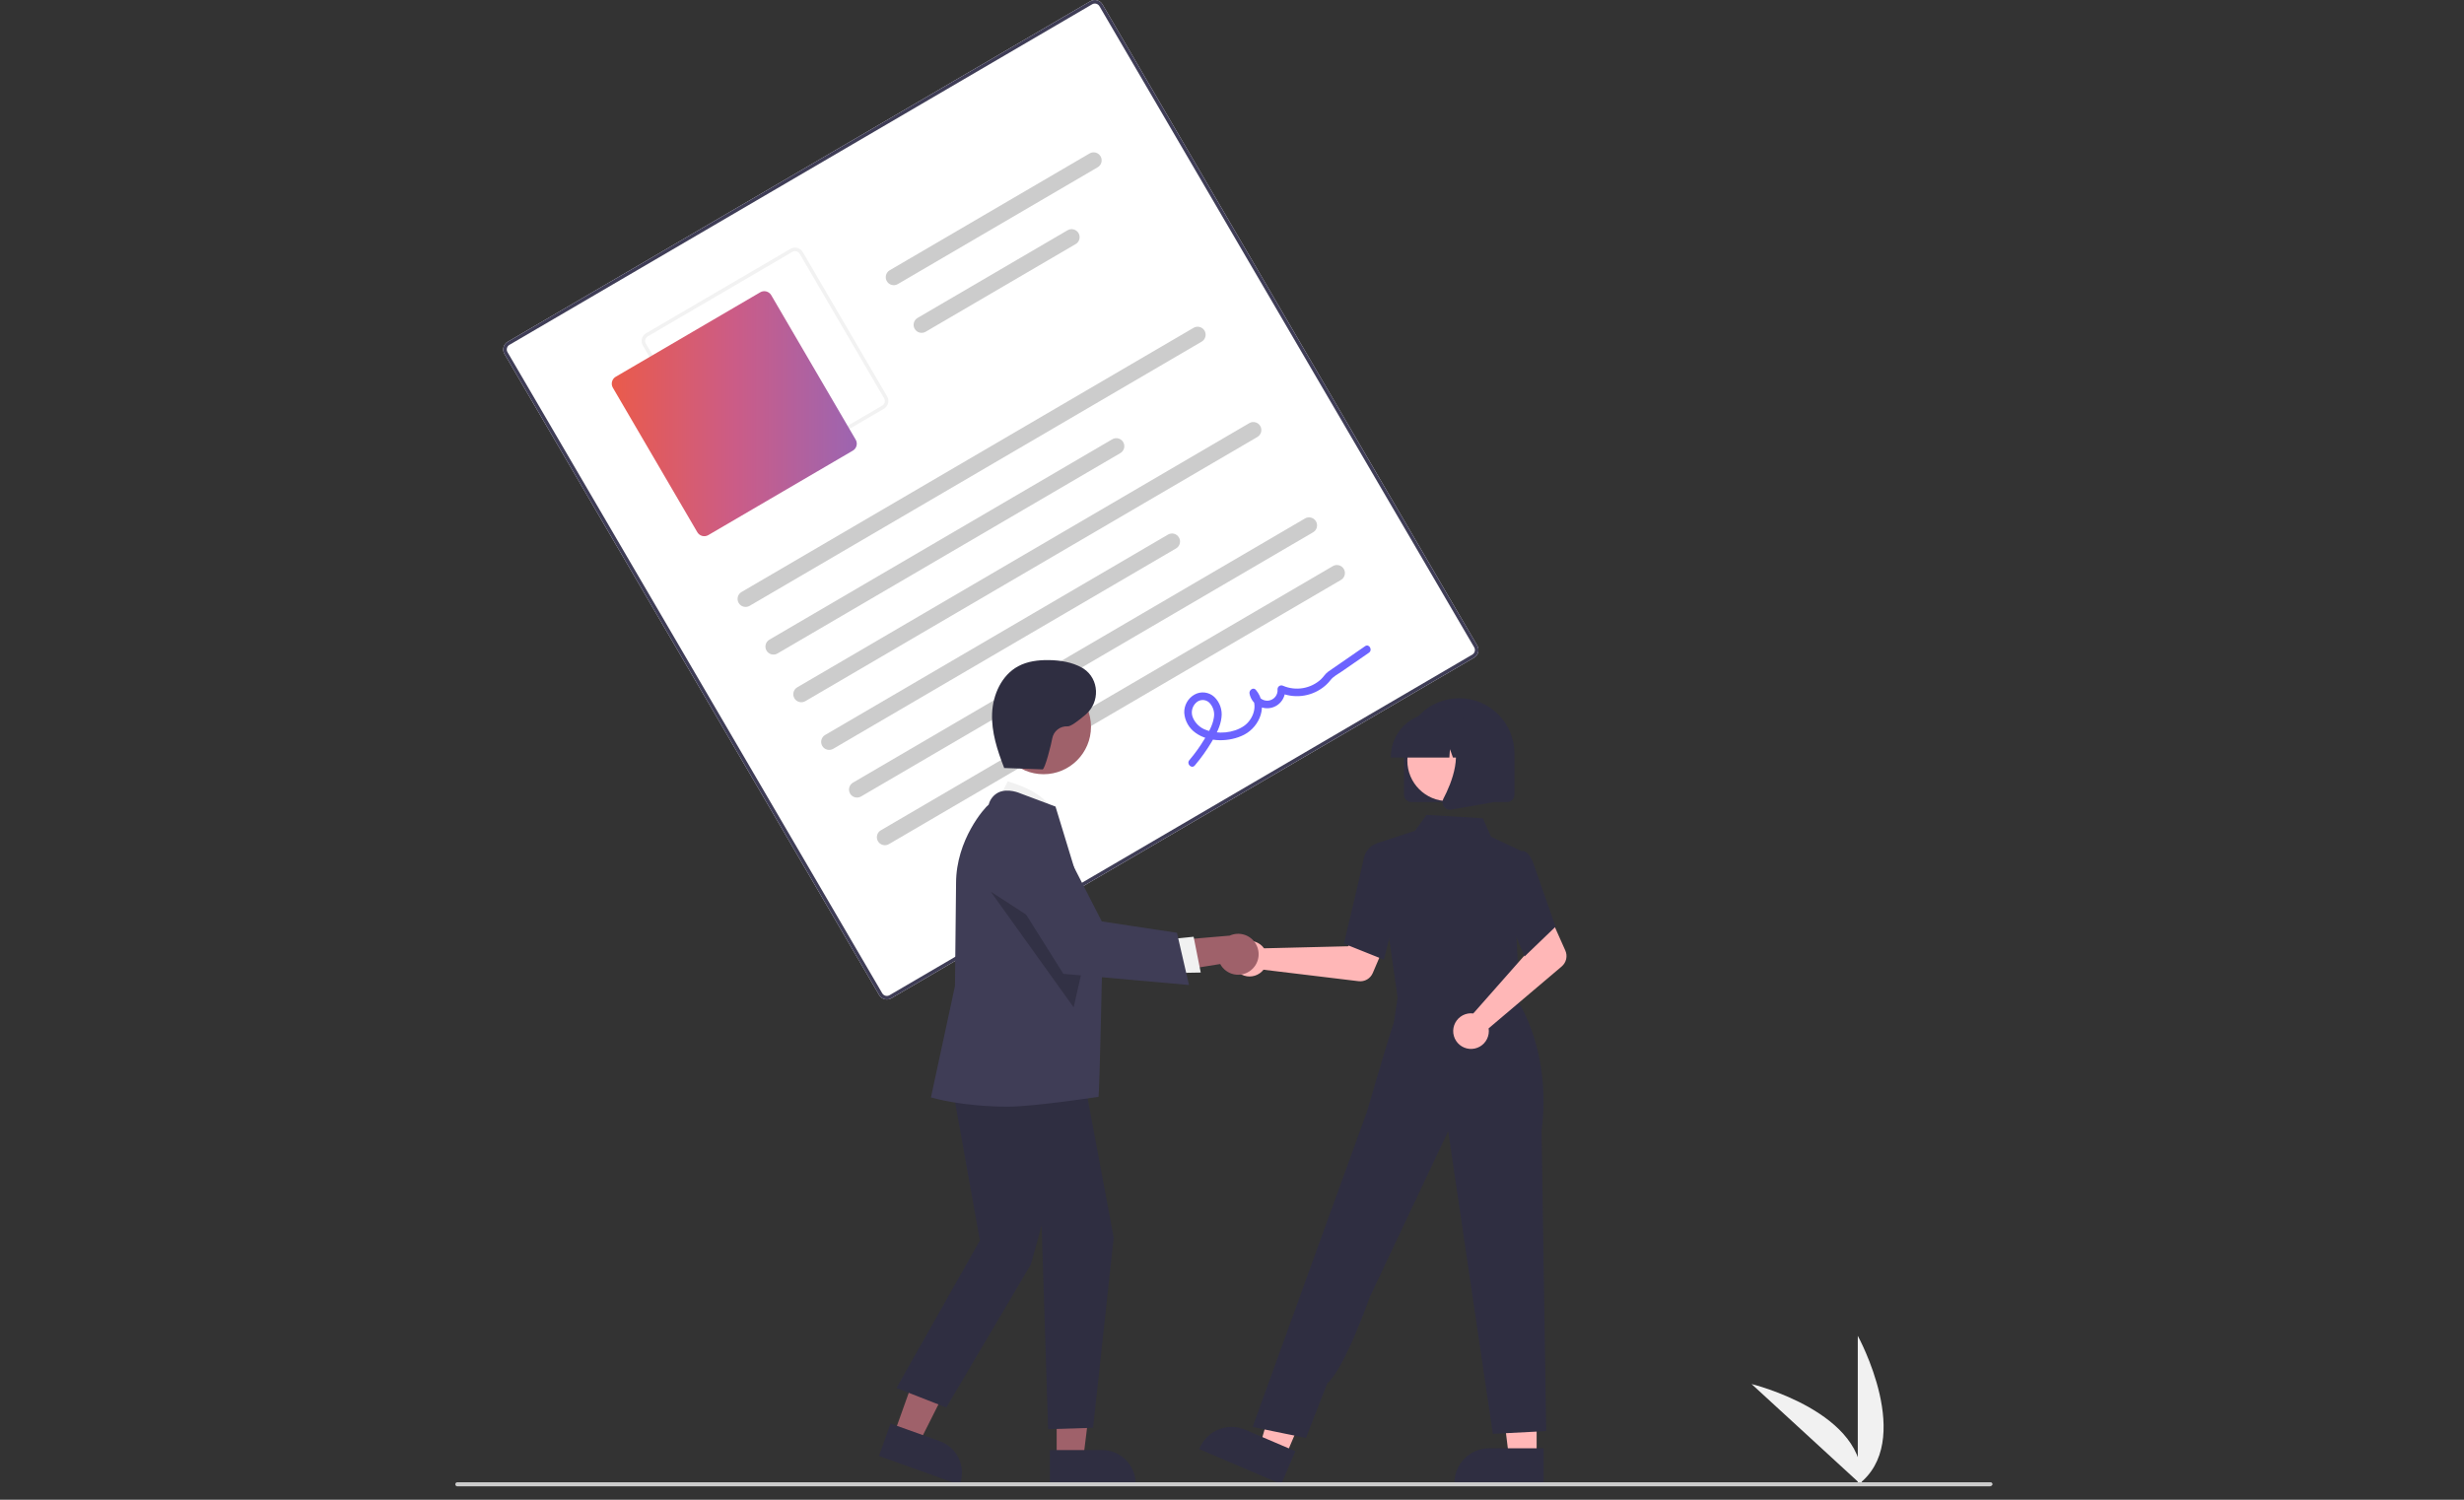 <svg width="368" height="224" viewBox="0 0 368 224" fill="none" xmlns="http://www.w3.org/2000/svg">
<rect x="0" y="0" width="368" height="224" fill="#333333" stroke="none"/>
<g clip-path="url(#clip0_1540_6225)">
<path d="M277.462 221.778V199.515C277.462 199.515 286.138 215.299 277.462 221.778Z" fill="#F1F1F1"/>
<path d="M277.998 221.774L261.598 206.719C261.598 206.719 279.092 211.001 277.998 221.774Z" fill="#F1F1F1"/>
<path d="M220.152 98.233L133.122 149.099C132.818 149.277 132.455 149.326 132.114 149.237C131.773 149.147 131.481 148.926 131.303 148.622L75.337 52.866C75.16 52.562 75.11 52.199 75.2 51.858C75.289 51.517 75.51 51.225 75.814 51.047L162.844 0.181C163.149 0.004 163.511 -0.046 163.853 0.044C164.194 0.133 164.485 0.354 164.663 0.659L220.629 96.414C220.807 96.719 220.856 97.081 220.767 97.422C220.677 97.763 220.456 98.055 220.152 98.233Z" fill="white"/>
<path d="M220.152 98.233L133.122 149.099C132.818 149.277 132.455 149.326 132.114 149.237C131.773 149.147 131.481 148.926 131.303 148.622L75.337 52.866C75.16 52.562 75.11 52.199 75.2 51.858C75.289 51.517 75.51 51.225 75.814 51.047L162.844 0.181C163.149 0.004 163.511 -0.046 163.853 0.044C164.194 0.133 164.485 0.354 164.663 0.659L220.629 96.414C220.807 96.719 220.856 97.081 220.767 97.422C220.677 97.763 220.456 98.055 220.152 98.233ZM76.083 51.506C75.9 51.613 75.768 51.788 75.714 51.993C75.66 52.198 75.69 52.415 75.797 52.598L131.762 148.354C131.869 148.536 132.044 148.669 132.249 148.722C132.454 148.776 132.671 148.746 132.854 148.64L219.884 97.774C220.066 97.667 220.199 97.492 220.253 97.287C220.306 97.083 220.277 96.865 220.17 96.683L164.204 0.927C164.097 0.744 163.922 0.612 163.718 0.558C163.513 0.504 163.295 0.534 163.113 0.641L76.083 51.506Z" fill="#3F3D56"/>
<path d="M132.027 61.042L110.441 73.658C110.137 73.836 109.774 73.885 109.433 73.796C109.092 73.706 108.8 73.485 108.622 73.181L96.006 51.596C95.829 51.291 95.779 50.929 95.869 50.588C95.958 50.247 96.179 49.955 96.484 49.777L118.069 37.161C118.373 36.983 118.736 36.934 119.077 37.023C119.418 37.113 119.71 37.334 119.888 37.638L132.504 59.223C132.681 59.528 132.731 59.89 132.641 60.231C132.552 60.572 132.331 60.864 132.027 61.042ZM96.752 50.236C96.569 50.343 96.437 50.518 96.383 50.722C96.329 50.927 96.359 51.145 96.466 51.328L109.081 72.913C109.188 73.095 109.363 73.228 109.568 73.281C109.773 73.335 109.99 73.305 110.173 73.199L131.758 60.583C131.941 60.476 132.073 60.301 132.127 60.097C132.181 59.892 132.151 59.674 132.044 59.492L119.429 37.906C119.322 37.724 119.147 37.591 118.942 37.538C118.737 37.484 118.52 37.514 118.337 37.62L96.752 50.236Z" fill="#F2F2F2"/>
<path d="M127.37 67.307L105.784 79.923C105.51 80.082 105.184 80.127 104.877 80.046C104.57 79.966 104.307 79.767 104.147 79.493L91.531 57.908C91.371 57.634 91.327 57.308 91.407 57.001C91.488 56.694 91.687 56.431 91.961 56.271L113.546 43.655C113.82 43.495 114.146 43.451 114.453 43.531C114.76 43.612 115.023 43.811 115.183 44.084L127.799 65.67C127.959 65.944 128.003 66.27 127.923 66.577C127.842 66.884 127.643 67.147 127.37 67.307Z" fill="url(#paint0_linear_1540_6225)"/>
<path d="M179.469 51.028L111.958 90.486C111.684 90.646 111.358 90.69 111.05 90.61C110.743 90.529 110.481 90.33 110.321 90.056C110.161 89.782 110.116 89.456 110.196 89.148C110.277 88.841 110.476 88.579 110.75 88.419L178.261 48.961C178.397 48.882 178.547 48.83 178.703 48.809C178.859 48.787 179.017 48.797 179.169 48.837C179.321 48.876 179.464 48.946 179.589 49.041C179.714 49.136 179.819 49.255 179.899 49.39C179.978 49.526 180.03 49.676 180.051 49.832C180.072 49.987 180.063 50.146 180.023 50.298C179.983 50.45 179.914 50.593 179.819 50.718C179.724 50.843 179.605 50.948 179.469 51.028Z" fill="#CCCCCC"/>
<path d="M167.326 67.675L116.118 97.604C115.983 97.683 115.833 97.735 115.677 97.757C115.521 97.778 115.363 97.769 115.211 97.729C114.904 97.648 114.641 97.449 114.481 97.175C114.321 96.901 114.276 96.574 114.357 96.267C114.437 95.96 114.636 95.698 114.91 95.538L166.118 65.609C166.254 65.529 166.403 65.478 166.559 65.456C166.715 65.435 166.873 65.444 167.025 65.484C167.177 65.524 167.32 65.594 167.445 65.689C167.57 65.784 167.676 65.902 167.755 66.038C167.834 66.174 167.886 66.324 167.908 66.479C167.929 66.635 167.919 66.793 167.879 66.946C167.84 67.098 167.77 67.24 167.675 67.365C167.58 67.491 167.461 67.596 167.326 67.675Z" fill="#CCCCCC"/>
<path d="M163.94 24.984L134.088 42.431C133.814 42.592 133.487 42.636 133.18 42.556C132.873 42.475 132.611 42.276 132.451 42.002C132.29 41.728 132.246 41.402 132.326 41.094C132.407 40.788 132.606 40.525 132.88 40.365L162.732 22.918C163.006 22.757 163.332 22.712 163.64 22.793C163.792 22.833 163.934 22.902 164.059 22.997C164.185 23.092 164.29 23.211 164.369 23.347C164.449 23.483 164.5 23.633 164.522 23.788C164.543 23.944 164.533 24.102 164.494 24.254C164.454 24.407 164.384 24.549 164.289 24.674C164.194 24.8 164.076 24.905 163.94 24.984Z" fill="#CCCCCC"/>
<path d="M160.65 36.457L138.248 49.55C138.112 49.629 137.962 49.681 137.807 49.702C137.651 49.724 137.493 49.714 137.341 49.674C137.188 49.634 137.046 49.565 136.921 49.47C136.795 49.375 136.69 49.256 136.611 49.12C136.532 48.985 136.48 48.835 136.458 48.679C136.437 48.523 136.447 48.365 136.486 48.213C136.526 48.061 136.596 47.918 136.691 47.793C136.786 47.668 136.905 47.562 137.04 47.483L159.442 34.39C159.716 34.23 160.043 34.185 160.35 34.266C160.657 34.346 160.919 34.545 161.079 34.819C161.24 35.094 161.284 35.42 161.204 35.727C161.123 36.034 160.924 36.297 160.65 36.457Z" fill="#CCCCCC"/>
<path d="M187.791 65.265L120.279 104.723C120.005 104.883 119.679 104.927 119.372 104.847C119.065 104.766 118.802 104.567 118.642 104.293C118.482 104.019 118.437 103.693 118.518 103.386C118.598 103.079 118.797 102.816 119.071 102.656L186.583 63.198C186.857 63.038 187.183 62.993 187.49 63.074C187.797 63.154 188.06 63.353 188.22 63.627C188.38 63.901 188.425 64.228 188.344 64.535C188.264 64.842 188.065 65.105 187.791 65.265Z" fill="#CCCCCC"/>
<path d="M175.647 81.912L124.44 111.841C124.304 111.921 124.154 111.972 123.998 111.994C123.842 112.015 123.684 112.006 123.532 111.966C123.38 111.926 123.237 111.856 123.112 111.761C122.987 111.666 122.882 111.548 122.802 111.412C122.723 111.276 122.671 111.126 122.65 110.97C122.628 110.815 122.638 110.656 122.678 110.504C122.718 110.352 122.787 110.21 122.882 110.084C122.977 109.959 123.096 109.854 123.232 109.775L174.439 79.846C174.575 79.766 174.725 79.715 174.881 79.693C175.036 79.672 175.195 79.681 175.347 79.721C175.499 79.761 175.641 79.831 175.767 79.926C175.892 80.021 175.997 80.139 176.076 80.275C176.156 80.411 176.207 80.561 176.229 80.716C176.25 80.872 176.241 81.031 176.201 81.183C176.161 81.335 176.091 81.477 175.996 81.603C175.901 81.728 175.783 81.833 175.647 81.912Z" fill="#CCCCCC"/>
<path d="M196.111 79.502L128.6 118.96C128.464 119.039 128.314 119.091 128.158 119.112C128.003 119.133 127.844 119.124 127.692 119.084C127.54 119.044 127.397 118.975 127.272 118.88C127.147 118.785 127.042 118.666 126.962 118.53C126.883 118.395 126.831 118.245 126.81 118.089C126.789 117.933 126.798 117.775 126.838 117.623C126.878 117.471 126.947 117.328 127.042 117.203C127.137 117.078 127.256 116.972 127.392 116.893L194.903 77.435C195.039 77.356 195.189 77.304 195.344 77.283C195.5 77.261 195.659 77.271 195.811 77.311C195.963 77.35 196.105 77.42 196.23 77.515C196.356 77.61 196.461 77.729 196.54 77.864C196.62 78 196.671 78.15 196.693 78.306C196.714 78.462 196.705 78.62 196.665 78.772C196.625 78.924 196.555 79.067 196.46 79.192C196.365 79.317 196.247 79.422 196.111 79.502Z" fill="#CCCCCC"/>
<path d="M200.272 86.62L132.761 126.078C132.625 126.158 132.475 126.209 132.319 126.231C132.164 126.252 132.005 126.243 131.853 126.203C131.701 126.163 131.558 126.093 131.433 125.998C131.308 125.903 131.203 125.785 131.124 125.649C131.044 125.513 130.992 125.363 130.971 125.207C130.95 125.052 130.959 124.893 130.999 124.741C131.039 124.589 131.108 124.447 131.203 124.321C131.298 124.196 131.417 124.091 131.553 124.012L199.064 84.554C199.2 84.474 199.35 84.423 199.506 84.401C199.661 84.38 199.82 84.389 199.972 84.429C200.124 84.469 200.266 84.539 200.392 84.634C200.517 84.729 200.622 84.847 200.701 84.983C200.781 85.119 200.832 85.269 200.854 85.424C200.875 85.58 200.866 85.739 200.826 85.891C200.786 86.043 200.716 86.185 200.621 86.311C200.526 86.436 200.408 86.541 200.272 86.62Z" fill="#CCCCCC"/>
<path d="M178.44 114.332C179.378 113.227 180.222 112.047 180.964 110.802C181.629 109.679 182.282 108.478 182.429 107.161C182.504 106.6 182.445 106.03 182.258 105.496C182.071 104.962 181.761 104.479 181.352 104.088C180.957 103.724 180.456 103.495 179.923 103.434C179.389 103.374 178.85 103.484 178.383 103.751C177.911 104.022 177.521 104.415 177.254 104.89C176.988 105.364 176.854 105.902 176.868 106.447C176.906 107.046 177.08 107.629 177.375 108.152C177.67 108.675 178.079 109.124 178.572 109.467C180.567 110.913 183.684 110.837 185.811 109.737C188.206 108.498 189.444 105.255 187.562 103.036C187.17 102.574 186.519 103.09 186.617 103.588C186.741 104.261 187.118 104.861 187.67 105.265C188.221 105.669 188.907 105.848 189.585 105.764C190.264 105.68 190.886 105.34 191.322 104.814C191.759 104.287 191.978 103.614 191.935 102.931L191.089 103.426C192.126 103.885 193.266 104.063 194.394 103.942C195.522 103.821 196.598 103.405 197.515 102.736C197.968 102.407 198.372 102.016 198.717 101.574C199.131 101.034 199.827 100.685 200.39 100.295L204.45 97.49C205.047 97.078 204.479 96.095 203.877 96.511L200.2 99.051C199.588 99.474 198.971 99.892 198.362 100.321C197.927 100.628 197.659 101.122 197.263 101.486C196.513 102.161 195.587 102.608 194.592 102.777C193.598 102.945 192.576 102.827 191.646 102.437C191.559 102.39 191.462 102.366 191.364 102.368C191.265 102.37 191.169 102.397 191.084 102.447C190.999 102.496 190.928 102.567 190.879 102.652C190.829 102.736 190.802 102.833 190.8 102.931C190.845 103.338 190.727 103.747 190.472 104.068C190.217 104.388 189.845 104.596 189.438 104.644C189.031 104.692 188.622 104.577 188.299 104.325C187.976 104.073 187.766 103.703 187.714 103.297L186.769 103.849C187.983 105.28 187.175 107.476 185.776 108.437C184.212 109.511 181.901 109.698 180.137 109.03C179.705 108.881 179.308 108.645 178.971 108.336C178.633 108.026 178.364 107.651 178.178 107.233C178.006 106.855 177.957 106.433 178.038 106.026C178.119 105.619 178.325 105.247 178.628 104.964C178.891 104.704 179.244 104.557 179.613 104.553C179.982 104.549 180.338 104.689 180.606 104.943C180.898 105.241 181.112 105.606 181.23 106.006C181.348 106.407 181.365 106.83 181.281 107.238C181.099 108.375 180.47 109.424 179.885 110.395C179.218 111.502 178.463 112.553 177.627 113.539C177.159 114.093 177.967 114.892 178.44 114.332Z" fill="#6C63FF"/>
<path d="M188.517 141.317C188.614 141.417 188.704 141.525 188.785 141.64L201.356 141.333L202.823 138.653L207.157 140.337L205.022 145.334C204.849 145.738 204.55 146.074 204.17 146.294C203.79 146.513 203.349 146.603 202.913 146.551L188.709 144.835C188.374 145.259 187.918 145.571 187.401 145.73C186.885 145.888 186.332 145.886 185.817 145.722C185.301 145.559 184.848 145.243 184.517 144.816C184.186 144.388 183.993 143.87 183.963 143.331C183.933 142.791 184.069 142.255 184.351 141.794C184.634 141.333 185.05 140.969 185.544 140.751C186.038 140.532 186.588 140.469 187.119 140.57C187.649 140.671 188.137 140.932 188.517 141.317Z" fill="#FFB7B7"/>
<path d="M229.498 217.665H225.364L223.397 201.72L229.498 201.721L229.498 217.665Z" fill="#FFB7B7"/>
<path d="M230.552 221.671L217.224 221.671V221.502C217.224 220.127 217.77 218.807 218.743 217.834C219.716 216.861 221.036 216.315 222.411 216.315H222.412L230.552 216.315L230.552 221.671Z" fill="#2F2E41"/>
<path d="M191.963 217.573L188.162 215.949L192.617 200.514L198.227 202.911L191.963 217.573Z" fill="#FFB7B7"/>
<path d="M191.358 221.672L179.102 216.435L179.168 216.28C179.708 215.015 180.729 214.016 182.006 213.504C183.283 212.991 184.711 213.007 185.976 213.548L185.977 213.548L193.463 216.746L191.358 221.672Z" fill="#2F2E41"/>
<path d="M209.406 144.771L209.106 149.614L217.844 150.549L226.986 151.528L224.295 144.173L209.406 144.771Z" fill="#FFB7B7"/>
<path d="M208.832 149.677L205.438 126.014L211.321 124.086L213.049 121.716L221.458 122.213L222.692 124.979L227.176 127.097L226.487 139.895L226.99 150.6L208.832 149.677Z" fill="#2F2E41"/>
<path d="M206.695 143.335L200.711 140.941L200.736 140.835C200.762 140.727 203.309 130.084 203.647 128.374C204 126.592 205.287 126.099 205.341 126.079L205.381 126.064L207.75 126.785L208.79 134.957L206.695 143.335Z" fill="#2F2E41"/>
<path d="M195.042 214.771L187.076 213.137L199.808 178.005L204.166 166.022C204.166 166.022 206.929 156.414 208.178 152.696L208.931 147.707L226.77 149.681C226.77 149.681 231.752 156.998 230.238 168.924L230.923 213.749L222.957 214.158L216.285 168.949L204.574 193.732C204.574 193.732 200.883 204.308 198.242 206.6L195.042 214.771Z" fill="#2F2E41"/>
<path d="M219.616 151.345C219.756 151.342 219.896 151.349 220.035 151.368L228.357 141.94L227.389 139.043L231.571 137.01L233.784 141.973C233.962 142.374 234.006 142.822 233.908 143.25C233.811 143.678 233.577 144.063 233.242 144.347L222.327 153.596C222.41 154.13 222.329 154.676 222.094 155.163C221.859 155.65 221.481 156.053 221.011 156.32C220.541 156.587 220.001 156.705 219.462 156.657C218.924 156.609 218.413 156.399 217.997 156.054C217.581 155.708 217.28 155.245 217.134 154.724C216.988 154.204 217.004 153.651 217.18 153.14C217.356 152.629 217.683 152.183 218.118 151.863C218.553 151.542 219.076 151.361 219.616 151.345Z" fill="#FFB7B7"/>
<path d="M227.693 142.858L224.222 134.692L225.576 129.004L227.034 127.161C227.141 127.115 227.256 127.092 227.373 127.094C227.489 127.095 227.604 127.12 227.71 127.167C228.248 127.384 228.706 128.048 229.071 129.14L232.325 138.407L227.693 142.858Z" fill="#2F2E41"/>
<path d="M209.683 118.69V112.534C209.683 110.346 210.552 108.248 212.099 106.701C213.646 105.154 215.744 104.285 217.932 104.285C220.12 104.285 222.218 105.154 223.765 106.701C225.312 108.248 226.181 110.346 226.181 112.534V118.69C226.181 118.984 226.064 119.266 225.856 119.473C225.649 119.681 225.367 119.798 225.073 119.798H210.791C210.497 119.798 210.215 119.681 210.008 119.473C209.8 119.266 209.683 118.984 209.683 118.69Z" fill="#2F2E41"/>
<path d="M216.237 119.655C219.577 119.655 222.285 116.947 222.285 113.607C222.285 110.267 219.577 107.559 216.237 107.559C212.896 107.559 210.188 110.267 210.188 113.607C210.188 116.947 212.896 119.655 216.237 119.655Z" fill="#FFB7B7"/>
<path d="M207.73 113.027C207.732 111.296 208.421 109.638 209.644 108.414C210.867 107.191 212.526 106.503 214.256 106.501H215.487C217.217 106.503 218.876 107.191 220.099 108.414C221.323 109.638 222.011 111.296 222.013 113.027V113.15H219.411L218.523 110.665L218.346 113.15H217.001L216.553 111.896L216.464 113.15H207.73L207.73 113.027Z" fill="#2F2E41"/>
<path d="M215.641 120.491C215.519 120.325 215.446 120.129 215.431 119.923C215.415 119.718 215.458 119.513 215.554 119.331C216.859 116.85 218.686 112.264 216.261 109.436L216.087 109.233H223.127V119.802L216.732 120.93C216.667 120.942 216.601 120.947 216.535 120.947C216.361 120.947 216.189 120.906 216.033 120.827C215.878 120.747 215.744 120.632 215.641 120.491Z" fill="#2F2E41"/>
<path d="M133.523 214.182L137.259 215.517L144.186 201.743L138.673 199.773L133.523 214.182Z" fill="#9F616A"/>
<path d="M131.276 217.463L133.006 212.622L140.363 215.251C141.606 215.697 142.621 216.617 143.186 217.81C143.751 219.003 143.819 220.371 143.376 221.615L143.322 221.767L131.276 217.463Z" fill="#2F2E41"/>
<path d="M157.815 217.877L161.782 217.877L163.67 202.575L157.814 202.575L157.815 217.877Z" fill="#9F616A"/>
<path d="M156.804 216.582L164.616 216.581H164.617C165.27 216.581 165.918 216.71 166.522 216.96C167.126 217.21 167.675 217.577 168.137 218.04C168.6 218.502 168.966 219.051 169.217 219.655C169.467 220.259 169.596 220.906 169.596 221.56V221.722L156.804 221.722L156.804 216.582Z" fill="#2F2E41"/>
<path d="M148.774 120.119L150.5 116.709C150.5 116.709 156.927 118.32 157.511 122.045L148.774 120.119Z" fill="#F1F1F1"/>
<path d="M141.655 159.099L146.347 185.281L133.889 207.313L141.331 210.226L153.951 188.869L155.569 183.044L156.54 213.461L163.252 213.258L166.329 184.855L161.393 158.452L141.655 159.099Z" fill="#2F2E41"/>
<path d="M150.562 165.289C143.669 165.289 139.293 163.97 139.195 163.949L139.036 163.916L142.626 147.27L142.788 131.916C142.788 125.41 147.07 120.613 147.664 120.17C147.765 119.775 147.95 119.407 148.207 119.091C148.464 118.775 148.787 118.519 149.153 118.341C150.582 117.692 152.327 118.47 152.401 118.504L157.64 120.468L157.664 120.541C157.727 120.727 164.628 143.381 164.628 143.381C164.628 143.381 164.21 163.174 164.065 163.823C164.065 163.823 154.392 165.289 150.562 165.289Z" fill="#3F3D56"/>
<path d="M155.858 115.636C159.769 115.636 162.939 112.466 162.939 108.555C162.939 104.644 159.769 101.474 155.858 101.474C151.948 101.474 148.777 104.644 148.777 108.555C148.777 112.466 151.948 115.636 155.858 115.636Z" fill="#9F616A"/>
<path opacity="0.2" d="M147.963 133.172L160.351 150.456L162.18 142.385L147.963 133.172Z" fill="black"/>
<path d="M186.802 144.933C186.454 145.208 186.049 145.404 185.617 145.506C185.185 145.609 184.735 145.615 184.3 145.525C183.865 145.435 183.455 145.25 183.1 144.984C182.744 144.719 182.45 144.378 182.24 143.987L171.577 145.693L173.887 140.579L183.659 139.743C184.34 139.433 185.11 139.384 185.825 139.605C186.539 139.826 187.148 140.302 187.536 140.941C187.923 141.581 188.063 142.341 187.927 143.076C187.792 143.812 187.392 144.472 186.802 144.933Z" fill="#9F616A"/>
<path d="M174.437 140.288L178.268 139.913L179.33 145.257L174.509 145.342L174.437 140.288Z" fill="#F1F1F1"/>
<path d="M177.577 147.119L158.813 145.449L149.338 130.381L149.309 130.247C149.04 129.016 149.228 127.73 149.839 126.628C150.449 125.525 151.44 124.683 152.626 124.257C153.811 123.832 155.112 123.853 156.283 124.316C157.455 124.779 158.418 125.653 158.993 126.774L164.555 137.623L175.78 139.32L177.577 147.119Z" fill="#3F3D56"/>
<path d="M149.826 114.703L155.703 114.914C156.062 114.927 157.034 111.06 157.161 110.258C157.262 109.736 157.549 109.269 157.969 108.943C158.39 108.617 158.914 108.455 159.445 108.488C159.885 108.529 160.994 107.707 162.139 106.734C164.312 104.886 164.199 101.416 161.812 99.855C161.746 99.812 161.682 99.773 161.62 99.738C160.113 98.895 158.352 98.612 156.626 98.59C155.061 98.57 153.452 98.767 152.074 99.508C149.603 100.835 148.288 103.737 148.172 106.539C148.057 109.342 148.955 112.083 149.975 114.696" fill="#2F2E41"/>
<path d="M297.158 222H68.308C68.226 222 68.148 221.968 68.09 221.91C68.032 221.852 68 221.774 68 221.692C68 221.611 68.032 221.532 68.09 221.475C68.148 221.417 68.226 221.385 68.308 221.385H297.281C297.362 221.385 297.44 221.417 297.498 221.475C297.556 221.532 297.588 221.611 297.588 221.692C297.588 221.862 297.328 222 297.158 222Z" fill="#CBCBCB"/>
</g>
<defs>
<linearGradient id="paint0_linear_1540_6225" x1="91.368" y1="61.79" x2="127.962" y2="61.79" gradientUnits="userSpaceOnUse">
<stop stop-color="#EA5B4B"/>
<stop offset="0.505" stop-color="#CB5C87"/>
<stop offset="1" stop-color="#9C65B1"/>
</linearGradient>
<clipPath id="clip0_1540_6225">
<rect width="229.588" height="222" fill="white" transform="translate(68)"/>
</clipPath>
</defs>
</svg>
